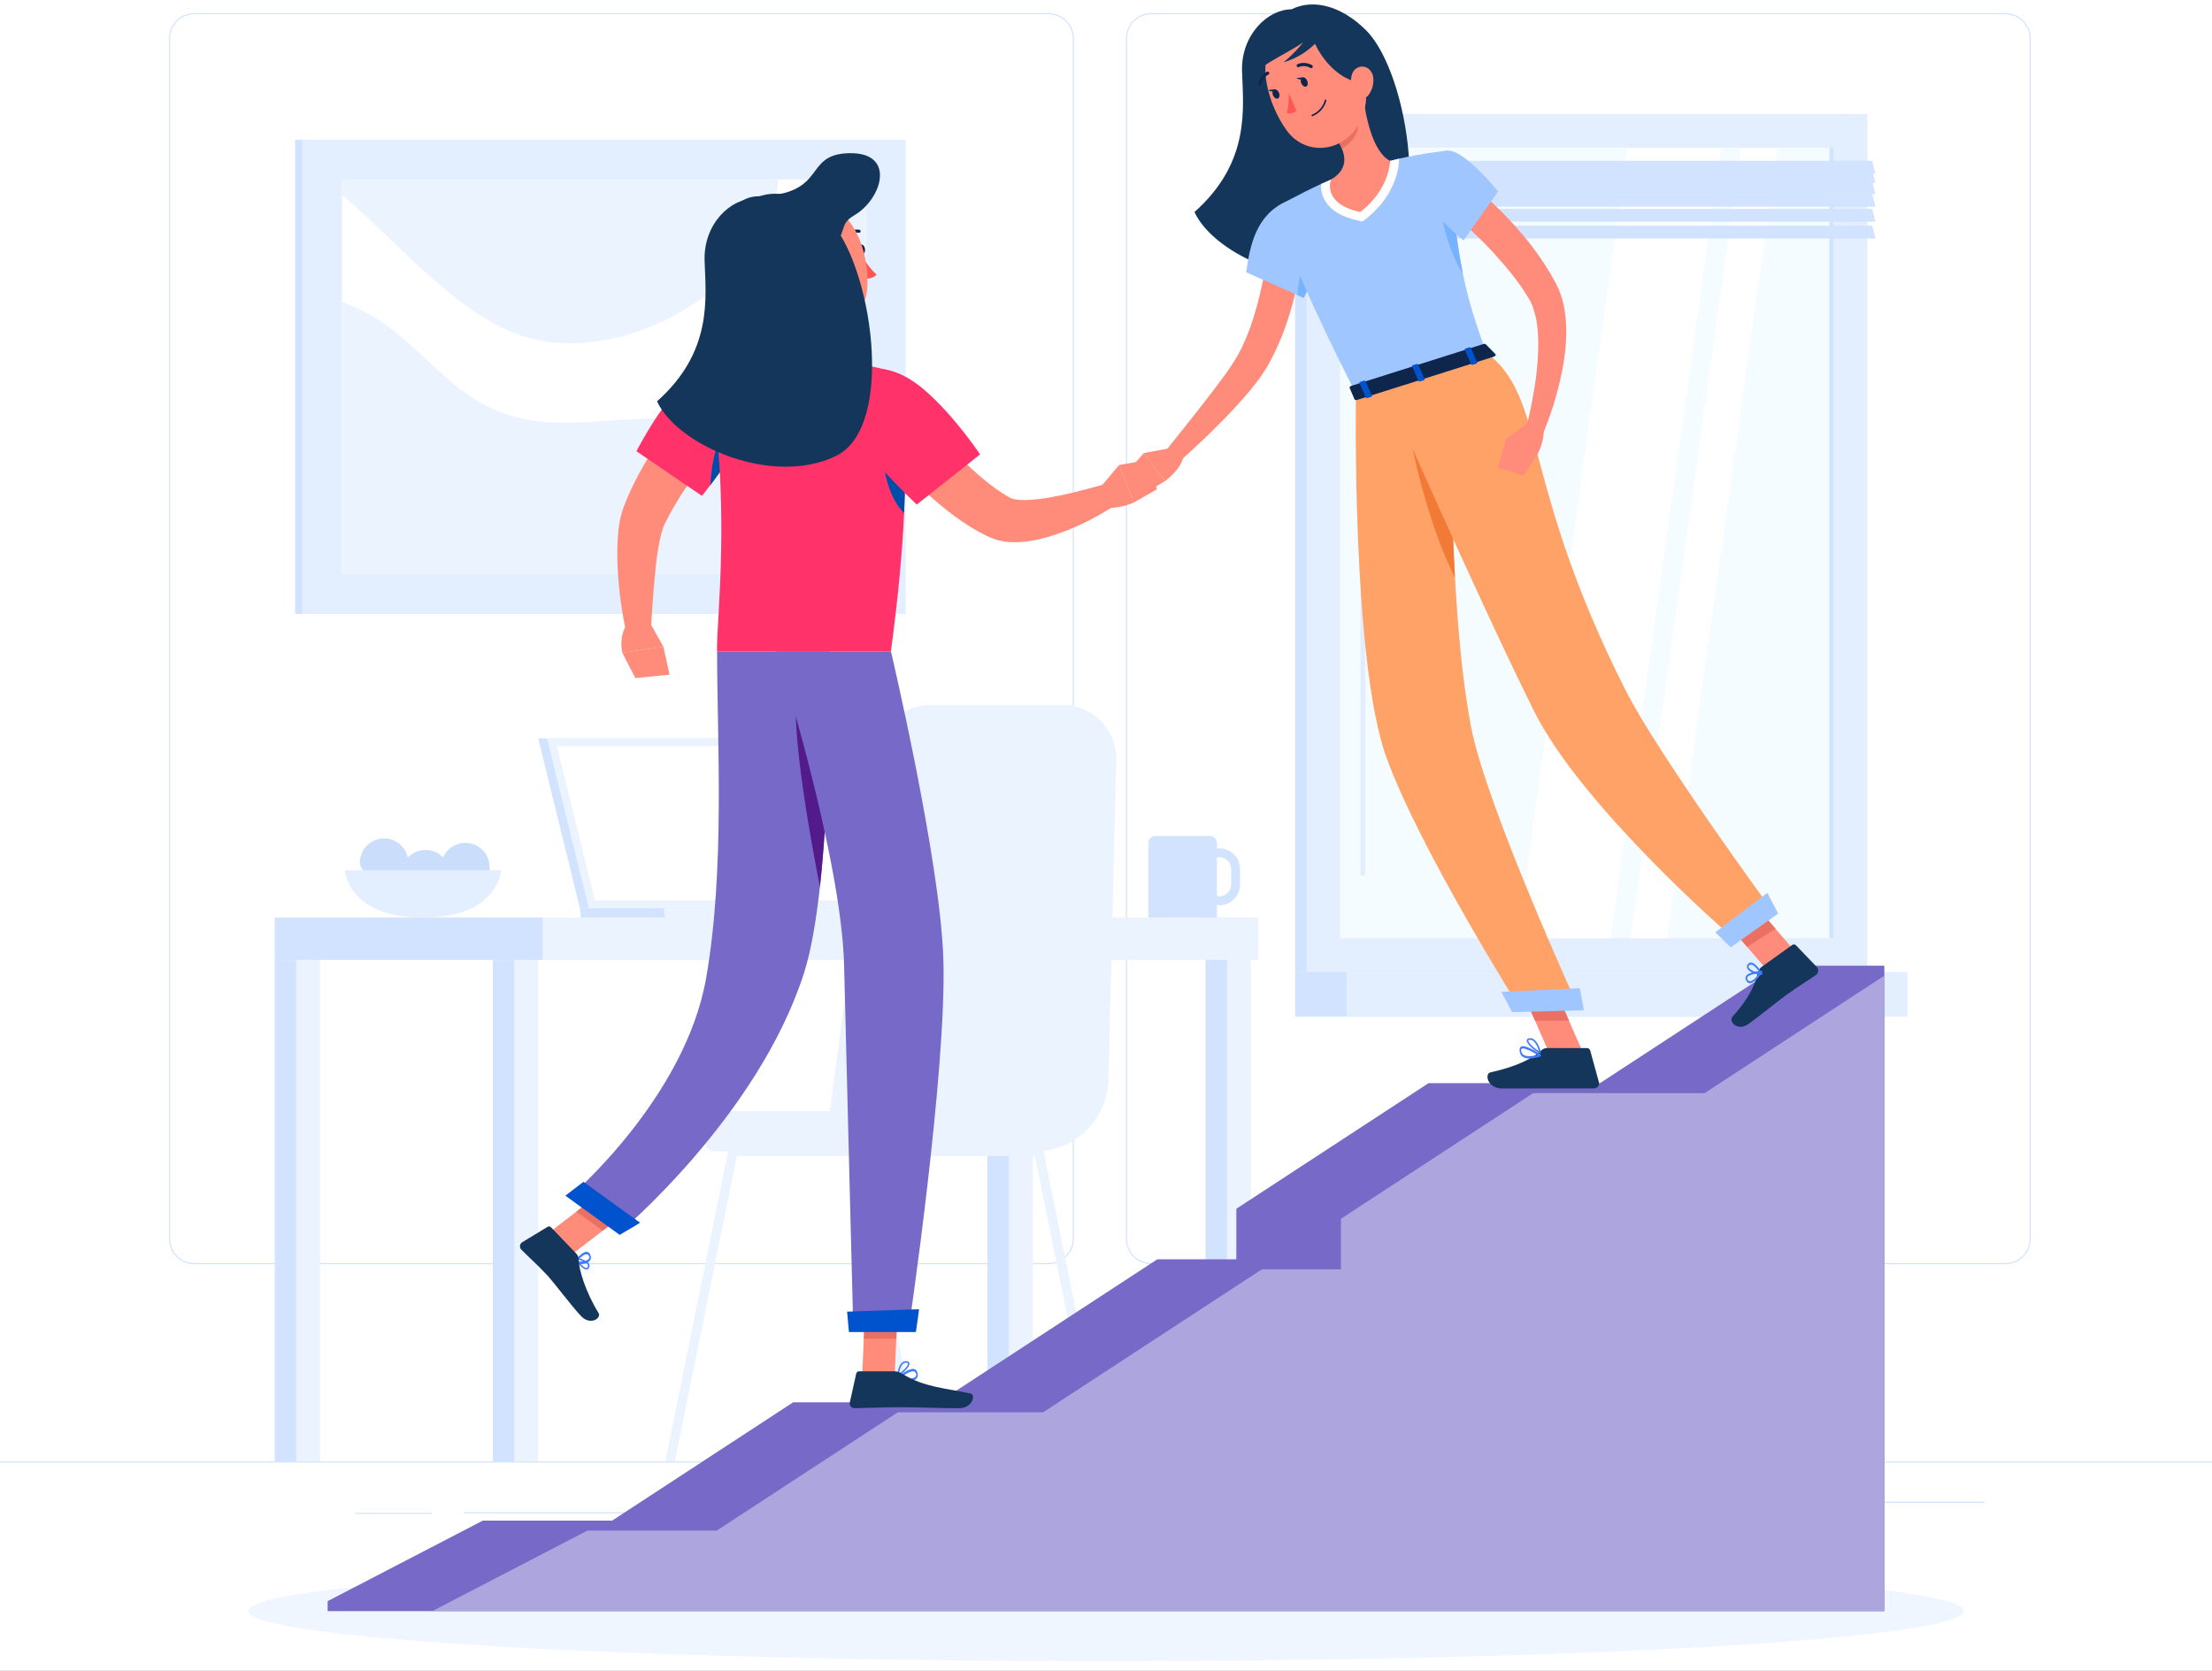<?xml version="1.0" encoding="UTF-8"?>
<svg width="180px" height="136px" viewBox="0 0 180 136" version="1.1" xmlns="http://www.w3.org/2000/svg" xmlns:xlink="http://www.w3.org/1999/xlink">
    <!-- Generator: Sketch 61 (89581) - https://sketch.com -->
    <title>Group 233</title>
    <desc>Created with Sketch.</desc>
    <defs>
        <rect id="path-1" x="893" y="195" width="380" height="180" rx="4"></rect>
        <filter x="-2.0%" y="-4.2%" width="103.9%" height="108.3%" filterUnits="objectBoundingBox" id="filter-2">
            <feOffset dx="0" dy="0" in="SourceAlpha" result="shadowOffsetOuter1"></feOffset>
            <feGaussianBlur stdDeviation="2.5" in="shadowOffsetOuter1" result="shadowBlurOuter1"></feGaussianBlur>
            <feColorMatrix values="0 0 0 0 0.784   0 0 0 0 0.78   0 0 0 0 0.8  0 0 0 1 0" type="matrix" in="shadowBlurOuter1"></feColorMatrix>
        </filter>
        <polygon id="path-3" points="0 135 180 135 180 0.15 0 0.15"></polygon>
    </defs>
    <g id="Desktop" stroke="none" stroke-width="1" fill="none" fill-rule="evenodd">
        <g id="Desktop/-Landing-Page/-Home/" transform="translate(-893, -902)">
            <g id="BG" transform="translate(-85, 1024)"></g>
            <g id="Database" transform="translate(0, 685)">
                <rect id="Rectangle" x="0" y="0" width="1366" height="655"></rect>
                <g id="Rectangle-Copy-3">
                    <use fill="black" fill-opacity="1" filter="url(#filter-2)" xlink:href="#path-1"></use>
                    <use fill="#FFFFFF" fill-rule="evenodd" xlink:href="#path-1"></use>
                </g>
                <g id="Group-19" transform="translate(893, 195)">
                    <rect id="Rectangle" x="0" y="0" width="180" height="180"></rect>
                    <g id="Group-233" transform="translate(0, 22)">
                        <polygon id="Fill-1" fill="#D1E3FF" points="0 119.041 180 119.041 180 118.951 0 118.951"></polygon>
                        <polygon id="Fill-2" fill="#D1E3FF" points="37.76 123.178 53.68 123.178 53.68 123.088 37.76 123.088"></polygon>
                        <polygon id="Fill-3" fill="#D1E3FF" points="28.929 123.223 35.12 123.223 35.12 123.133 28.929 123.133"></polygon>
                        <polygon id="Fill-4" fill="#D1E3FF" points="74.947 122.617 82.474 122.617 82.474 122.527 74.947 122.527"></polygon>
                        <polygon id="Fill-5" fill="#D1E3FF" points="80.967 121.642 100.867 121.642 100.867 121.552 80.967 121.552"></polygon>
                        <polygon id="Fill-6" fill="#D1E3FF" points="132.003 123.312 136.811 123.312 136.811 123.223 132.003 123.223"></polygon>
                        <polygon id="Fill-7" fill="#D1E3FF" points="128.434 123.312 130.004 123.312 130.004 123.223 128.434 123.223"></polygon>
                        <polygon id="Fill-8" fill="#D1E3FF" points="141.05 122.318 161.48 122.318 161.48 122.228 141.05 122.228"></polygon>
                        <g id="Group-59" transform="translate(0, 0.21)">
                            <path d="M15.809,0.951 C14.726,0.951 13.845,1.832 13.845,2.916 L13.845,100.631 C13.845,101.714 14.726,102.596 15.809,102.596 L85.325,102.596 C86.408,102.596 87.29,101.714 87.29,100.631 L87.29,2.916 C87.29,1.832 86.408,0.951 85.325,0.951 L15.809,0.951 Z M85.325,102.686 L15.809,102.686 C14.676,102.686 13.755,101.764 13.755,100.631 L13.755,2.916 C13.755,1.783 14.676,0.861 15.809,0.861 L85.325,0.861 C86.458,0.861 87.38,1.783 87.38,2.916 L87.38,100.631 C87.38,101.764 86.458,102.686 85.325,102.686 L85.325,102.686 Z" id="Fill-9" fill="#D1E3FF"></path>
                            <path d="M93.676,0.951 C92.593,0.951 91.712,1.832 91.712,2.916 L91.712,100.631 C91.712,101.714 92.593,102.596 93.676,102.596 L163.192,102.596 C164.275,102.596 165.157,101.714 165.157,100.631 L165.157,2.916 C165.157,1.832 164.275,0.951 163.192,0.951 L93.676,0.951 Z M163.192,102.686 L93.676,102.686 C92.544,102.686 91.622,101.764 91.622,100.631 L91.622,2.916 C91.622,1.783 92.544,0.861 93.676,0.861 L163.192,0.861 C164.325,0.861 165.247,1.783 165.247,2.916 L165.247,100.631 C165.247,101.764 164.325,102.686 163.192,102.686 L163.192,102.686 Z" id="Fill-11" fill="#D1E3FF"></path>
                            <mask id="mask-4" fill="white">
                                <use xlink:href="#path-3"></use>
                            </mask>
                            <g id="Clip-14"></g>
                            <polygon id="Fill-13" fill="#D1E3FF" mask="url(#mask-4)" points="105.388 78.9 149.999 78.9 149.999 9.072 105.388 9.072"></polygon>
                            <polygon id="Fill-15" fill="#E3EEFF" mask="url(#mask-4)" points="106.303 78.9 151.957 78.9 151.957 9.072 106.303 9.072"></polygon>
                            <polygon id="Fill-16" fill="#D1E3FF" mask="url(#mask-4)" points="105.388 82.539 149.999 82.539 149.999 78.9 105.388 78.9"></polygon>
                            <polygon id="Fill-17" fill="#E3EEFF" mask="url(#mask-4)" points="109.566 82.539 155.22 82.539 155.22 78.9 109.566 78.9"></polygon>
                            <polygon id="Fill-18" fill="#F5FCFF" mask="url(#mask-4)" points="109.045 76.157 149.215 76.157 149.215 11.814 109.045 11.814"></polygon>
                            <polygon id="Fill-19" fill="#FFFFFF" mask="url(#mask-4)" points="123.466 76.158 132.445 11.815 140.043 11.815 131.063 76.158"></polygon>
                            <path d="M110.896,71.077 C110.788,71.077 110.7,70.989 110.7,70.881 L110.7,13.599 C110.7,13.491 110.788,13.403 110.896,13.403 C111.005,13.403 111.092,13.491 111.092,13.599 L111.092,70.881 C111.092,70.989 111.005,71.077 110.896,71.077" id="Fill-20" fill="#E2EEFF" mask="url(#mask-4)"></path>
                            <polygon id="Fill-21" fill="#FFFFFF" mask="url(#mask-4)" points="132.696 76.158 141.675 11.815 144.637 11.815 135.658 76.158"></polygon>
                            <polygon id="Fill-22" fill="#D1E3FF" mask="url(#mask-4)" points="148.867 76.157 149.215 76.157 149.215 11.814 148.867 11.814"></polygon>
                            <polygon id="Fill-23" fill="#D1E3FF" mask="url(#mask-4)" points="152.606 13.921 107.995 13.921 107.743 12.881 152.354 12.881"></polygon>
                            <polygon id="Fill-24" fill="#D1E3FF" mask="url(#mask-4)" points="152.606 14.682 107.995 14.682 107.743 13.642 152.354 13.642"></polygon>
                            <polygon id="Fill-25" fill="#D1E3FF" mask="url(#mask-4)" points="152.606 15.596 107.995 15.596 107.743 14.555 152.354 14.555"></polygon>
                            <polygon id="Fill-26" fill="#D1E3FF" mask="url(#mask-4)" points="152.606 16.612 107.995 16.612 107.743 15.572 152.354 15.572"></polygon>
                            <polygon id="Fill-27" fill="#D1E3FF" mask="url(#mask-4)" points="152.606 17.831 107.995 17.831 107.743 16.791 152.354 16.791"></polygon>
                            <polygon id="Fill-28" fill="#D1E3FF" mask="url(#mask-4)" points="152.606 19.201 107.995 19.201 107.743 18.161 152.354 18.161"></polygon>
                            <path d="M33.228,70.003 C33.228,71.093 33.987,71.852 32.897,71.852 C31.808,71.852 29.283,71.093 29.283,70.003 C29.283,68.913 30.166,68.03 31.256,68.03 C32.345,68.03 33.228,68.913 33.228,70.003" id="Fill-29" fill="#CADEFC" mask="url(#mask-4)"></path>
                            <path d="M36.606,70.943 C36.606,72.033 37.364,72.793 36.275,72.793 C35.185,72.793 32.66,72.033 32.66,70.943 C32.66,69.854 33.543,68.97 34.633,68.97 C35.722,68.97 36.606,69.854 36.606,70.943" id="Fill-30" fill="#CADEFC" mask="url(#mask-4)"></path>
                            <path d="M39.841,70.364 C39.841,71.453 40.6,72.213 39.51,72.213 C38.42,72.213 35.895,71.453 35.895,70.364 C35.895,69.274 36.779,68.391 37.869,68.391 C38.958,68.391 39.841,69.274 39.841,70.364" id="Fill-31" fill="#CADEFC" mask="url(#mask-4)"></path>
                            <path d="M28.073,70.621 C28.073,70.621 28.234,74.471 34.419,74.471 C40.604,74.471 40.765,70.621 40.765,70.621 L28.073,70.621 Z" id="Fill-32" fill="#E3EEFF" mask="url(#mask-4)"></path>
                            <polygon id="Fill-33" fill="#D1E3FF" mask="url(#mask-4)" points="98.1 118.741 100.905 118.741 100.905 74.472 98.1 74.472"></polygon>
                            <polygon id="Fill-34" fill="#EBF3FF" mask="url(#mask-4)" points="99.842 118.741 101.79 118.741 101.79 74.472 99.842 74.472"></polygon>
                            <polygon id="Fill-35" fill="#EBF3FF" mask="url(#mask-4)" points="44.165 77.918 102.394 77.918 102.394 74.472 44.165 74.472"></polygon>
                            <polygon id="Fill-36" fill="#D1E3FF" mask="url(#mask-4)" points="40.105 118.741 42.909 118.741 42.909 77.918 40.105 77.918"></polygon>
                            <polygon id="Fill-37" fill="#EBF3FF" mask="url(#mask-4)" points="41.847 118.741 43.795 118.741 43.795 77.918 41.847 77.918"></polygon>
                            <polygon id="Fill-38" fill="#D1E3FF" mask="url(#mask-4)" points="22.356 118.741 25.16 118.741 25.16 77.918 22.356 77.918"></polygon>
                            <polygon id="Fill-39" fill="#EBF3FF" mask="url(#mask-4)" points="24.098 118.741 26.046 118.741 26.046 77.918 24.098 77.918"></polygon>
                            <polygon id="Fill-40" fill="#D1E3FF" mask="url(#mask-4)" points="80.351 118.741 83.156 118.741 83.156 77.918 80.351 77.918"></polygon>
                            <polygon id="Fill-41" fill="#EBF3FF" mask="url(#mask-4)" points="82.093 118.741 84.041 118.741 84.041 77.918 82.093 77.918"></polygon>
                            <polygon id="Fill-42" fill="#D1E3FF" mask="url(#mask-4)" points="22.356 77.918 44.165 77.918 44.165 74.472 22.356 74.472"></polygon>
                            <polygon id="Fill-43" fill="#D1E3FF" mask="url(#mask-4)" points="43.795 59.885 67.202 59.885 70.594 73.707 47.187 73.707"></polygon>
                            <polygon id="Fill-44" fill="#D1E3FF" mask="url(#mask-4)" points="47.187 73.707 47.282 74.471 70.689 74.471 70.595 73.707"></polygon>
                            <polygon id="Fill-45" fill="#EBF3FF" mask="url(#mask-4)" points="44.515 59.885 67.922 59.885 71.314 73.707 47.907 73.707"></polygon>
                            <polygon id="Fill-46" fill="#FFFFFF" mask="url(#mask-4)" points="48.402 73.075 45.32 60.517 67.427 60.517 70.509 73.075"></polygon>
                            <polygon id="Fill-47" fill="#EBF3FF" mask="url(#mask-4)" points="54.006 73.707 54.101 74.471 79.877 74.471 79.782 73.707"></polygon>
                            <path d="M100.185,71.789 C100.185,72.319 99.755,72.75 99.225,72.75 C99.157,72.75 99.09,72.742 99.025,72.728 L99.025,69.582 C99.09,69.568 99.157,69.56 99.225,69.56 C99.755,69.56 100.185,69.991 100.185,70.52 L100.185,71.789 Z M99.225,68.84 C99.157,68.84 99.091,68.852 99.025,68.861 L99.025,68.408 C99.025,68.093 98.77,67.838 98.455,67.838 L94.015,67.838 C93.7,67.838 93.445,68.093 93.445,68.408 L93.445,74.471 L99.025,74.471 L99.025,73.449 C99.091,73.457 99.157,73.47 99.225,73.47 C100.151,73.47 100.905,72.716 100.905,71.789 L100.905,70.52 C100.905,69.594 100.151,68.84 99.225,68.84 L99.225,68.84 Z" id="Fill-48" fill="#D1E3FF" mask="url(#mask-4)"></path>
                            <path d="M75.094,118.741 L74.314,118.741 L72.088,107.769 L71.697,105.848 L69.268,93.891 L59.957,93.891 L54.911,118.741 L54.132,118.741 L59.273,93.432 C59.31,93.255 59.465,93.128 59.647,93.128 L69.581,93.128 C69.761,93.128 69.919,93.255 69.952,93.432 L72.085,103.934 L72.476,105.853 L75.094,118.741 Z" id="Fill-49" fill="#EBF3FF" mask="url(#mask-4)"></path>
                            <path d="M90.042,118.741 L89.262,118.741 L84.214,93.891 L74.905,93.891 L72.477,105.853 L72.088,107.769 L69.859,118.741 L69.08,118.741 L71.697,105.848 L72.086,103.934 L74.218,93.432 C74.255,93.255 74.413,93.128 74.593,93.128 L84.526,93.128 C84.709,93.128 84.864,93.255 84.9,93.432 L90.042,118.741 Z" id="Fill-50" fill="#EBF3FF" mask="url(#mask-4)"></path>
                            <path d="M67.091,93.509 L84.199,93.509 C87.465,93.509 90.131,90.896 90.198,87.631 L90.835,61.63 C90.886,59.182 88.915,57.17 86.466,57.17 L75.741,57.17 C73.519,57.17 71.651,58.837 71.399,61.046 L67.091,93.509 Z" id="Fill-51" fill="#EBF3FF" mask="url(#mask-4)"></path>
                            <path d="M59.679,90.231 L76.421,90.231 L76.421,93.508 L58.19,93.508 C57.718,93.508 57.336,93.126 57.336,92.654 L57.336,92.574 C57.336,91.28 58.385,90.231 59.679,90.231" id="Fill-52" fill="#EBF3FF" mask="url(#mask-4)"></path>
                            <polygon id="Fill-53" fill="#D1E3FF" mask="url(#mask-4)" points="24.013 49.757 73.124 49.757 73.124 11.166 24.013 11.166"></polygon>
                            <polygon id="Fill-54" fill="#E3EEFF" mask="url(#mask-4)" points="24.586 49.757 73.697 49.757 73.697 11.166 24.586 11.166"></polygon>
                            <polygon id="Fill-55" fill="#FFFFFF" mask="url(#mask-4)" points="27.82 46.526 70.465 46.526 70.465 14.399 27.82 14.399"></polygon>
                            <path d="M27.82,24.371 L27.82,46.526 L64.842,46.526 C65.972,41.943 64.514,37.331 58.711,34.819 C53.711,32.651 47.753,34.988 42.554,33.879 C36.553,32.597 34.566,27.68 29.634,25.149 C29.022,24.836 28.417,24.577 27.82,24.371" id="Fill-56" fill="#EBF3FF" mask="url(#mask-4)"></path>
                            <path d="M27.82,14.4 L27.82,15.66 C31.974,19.036 37.082,25.419 42.544,27.144 C51.191,29.876 62.797,22.492 63.323,14.4 L27.82,14.4 Z" id="Fill-57" fill="#EBF3FF" mask="url(#mask-4)"></path>
                            <path d="M63.1,32.237 C64.763,36.514 67.387,39.761 70.465,42.659 L70.465,16.084 C64.547,17.859 60.292,25.019 63.1,32.237" id="Fill-58" fill="#EBF3FF" mask="url(#mask-4)"></path>
                        </g>
                        <g id="Group-232" transform="translate(20.16, 0.21)">
                            <path d="M139.64,130.924 C139.64,133.175 108.389,135 69.84,135 C31.29,135 0.04,133.175 0.04,130.924 C0.04,128.672 31.29,126.847 69.84,126.847 C108.389,126.847 139.64,128.672 139.64,130.924" id="Fill-60" fill="#F0F6FF"></path>
                            <polygon id="Fill-62" fill="#7769C8" points="6.502 130.112 6.502 130.924 133.178 130.924 133.178 78.39 124.663 78.39 110.037 87.951 96.088 87.951 80.446 98.175 80.446 102.291 74.013 102.291 56.211 113.927 44.385 113.927 29.655 123.556 19.131 123.556"></polygon>
                            <polygon id="Fill-64" fill="#ADA5DE" points="15.017 130.924 133.178 130.924 133.178 79.202 118.552 88.763 104.603 88.763 88.96 98.987 88.96 103.103 82.527 103.103 64.726 114.739 52.9 114.739 38.169 124.368 27.645 124.368"></polygon>
                            <path d="M86.05,18.394 C85.992,19.375 85.871,20.268 85.729,21.196 C85.588,22.115 85.391,23.026 85.169,23.935 C84.724,25.751 84.097,27.549 83.163,29.265 C82.933,29.695 82.665,30.113 82.377,30.525 C82.093,30.923 81.796,31.29 81.497,31.648 C80.9,32.362 80.28,33.033 79.651,33.692 C78.379,34.997 77.083,36.249 75.706,37.439 L74.709,36.474 C75.813,35.074 76.945,33.687 78.024,32.284 C79.089,30.881 80.215,29.484 80.892,28.079 C81.608,26.607 82.083,24.962 82.468,23.295 C82.658,22.459 82.802,21.608 82.94,20.756 C83.075,19.913 83.18,19.025 83.254,18.218 L86.05,18.394 Z" id="Fill-66" fill="#FF8B7B"></path>
                            <path d="M84.939,0.548 C83.01,0.548 80.82,2.618 80.91,5.588 C81,8.558 81.63,12.968 77.04,17.048 C78.69,20.648 86.445,24.022 91.62,21.486 C96.528,19.08 94.5,5.747 91.006,2.258 C89.047,0.301 86.747,-0.352 84.939,0.548" id="Fill-68" fill="#14365B"></path>
                            <path d="M88.142,18.734 C87.999,19.605 87.275,21.25 86.692,22.478 C86.267,23.364 85.921,24.03 85.921,24.03 L85.417,23.806 L81.245,21.949 C81.562,19.699 82.076,17.251 84.557,16.164 C86.116,15.48 88.398,17.179 88.142,18.734" id="Fill-70" fill="#9FC6FF"></path>
                            <path d="M86.691,22.478 C86.267,23.363 85.921,24.029 85.921,24.029 L85.417,23.806 C85.485,22.917 85.662,21.517 86.144,20.887 C86.443,21.344 86.609,21.905 86.691,22.478" id="Fill-72" fill="#77B3FC"></path>
                            <path d="M75.319,36.22 L72.913,36.666 L74.616,38.968 C74.616,38.968 75.872,38.095 76.138,36.987 L75.319,36.22 Z" id="Fill-74" fill="#FF8B7B"></path>
                            <polygon id="Fill-76" fill="#FF8B7B" points="71.337 38.488 72.92 39.962 74.615 38.968 72.913 36.666"></polygon>
                            <polygon id="Fill-78" fill="#FF8B7B" points="108.732 85.655 106.086 85.914 103.332 79.614 105.979 79.355"></polygon>
                            <polygon id="Fill-80" fill="#FF8B7B" points="126.342 77.734 124.039 79.218 119.862 74.36 122.166 72.877"></polygon>
                            <path d="M123.188,78.491 L125.689,76.697 C125.781,76.632 125.9,76.642 125.976,76.722 L127.681,78.497 C127.858,78.681 127.82,79.001 127.608,79.149 C126.725,79.759 126.268,80.009 125.168,80.798 C124.491,81.283 123.065,82.457 122.131,83.127 C121.217,83.782 120.484,82.909 120.813,82.546 C122.289,80.919 122.681,79.81 122.914,78.895 C122.956,78.73 123.055,78.587 123.188,78.491" id="Fill-82" fill="#14365B"></path>
                            <path d="M105.734,85.096 L108.985,85.096 C109.103,85.096 109.21,85.178 109.241,85.294 L109.948,87.865 C110.021,88.132 109.825,88.377 109.552,88.38 C108.406,88.39 107.863,88.385 106.434,88.385 L102.065,88.385 C100.877,88.385 100.629,87.184 101.12,87.075 C103.324,86.588 104.594,85.915 105.274,85.274 C105.397,85.158 105.561,85.096 105.734,85.096" id="Fill-84" fill="#14365B"></path>
                            <polygon id="Fill-86" fill="#EA7063" points="103.333 79.616 104.752 82.863 107.513 82.863 105.98 79.357"></polygon>
                            <polygon id="Fill-88" fill="#EA7063" points="122.168 72.878 119.863 74.362 122.017 76.865 124.322 75.381"></polygon>
                            <path d="M100.789,28.49 C98.741,29.138 94.389,30.513 90.18,31.845 C82.836,17.308 83.883,16.538 83.883,16.538 C83.883,16.538 85.579,15.57 87.343,14.763 C87.61,14.641 87.88,14.522 88.146,14.41 C89.672,13.77 91.152,13.362 92.963,12.884 C93.204,12.819 93.445,12.762 93.687,12.704 C95.749,12.229 97.657,12.052 97.657,12.052 C97.815,14.065 97.974,15.768 98.147,17.247 C98.37,19.177 98.611,20.721 98.881,22.057 C99.389,24.541 99.997,26.305 100.789,28.49" id="Fill-90" fill="#9FC6FF"></path>
                            <path d="M98.881,22.057 C97.862,20.61 96.887,17.265 97.139,16.009 L98.147,17.247 C98.37,19.177 98.611,20.721 98.881,22.057" id="Fill-92" fill="#77B3FC"></path>
                            <path d="M93.686,12.704 L93.683,12.895 C93.683,13.006 93.607,15.584 90.972,17.618 L90.706,17.823 L90.381,17.751 C88.985,17.449 88.056,16.869 87.613,16.03 C87.365,15.562 87.321,15.109 87.343,14.763 C87.61,14.641 87.88,14.522 88.146,14.41 C89.672,13.77 91.152,13.363 92.963,12.884 C93.204,12.819 93.445,12.762 93.686,12.704" id="Fill-94" fill="#FFFFFF"></path>
                            <path d="M90.771,7.611 C90.957,9.257 91.553,12.193 92.964,12.884 C92.964,12.884 92.925,15.203 90.533,17.048 C87.36,16.358 88.147,14.409 88.147,14.409 C89.745,13.449 89.294,12.181 88.612,11.072 L90.771,7.611 Z" id="Fill-96" fill="#FF8B7B"></path>
                            <path d="M89.891,9.022 L88.613,11.07 C88.775,11.332 88.923,11.603 89.032,11.878 C89.662,11.573 90.47,10.667 90.322,9.953 C90.247,9.598 89.998,9.165 89.891,9.022" id="Fill-98" fill="#EA7063"></path>
                            <path d="M90.021,3.943 C90.928,6.507 91.366,7.573 90.647,9.39 C89.567,12.125 86.219,12.677 84.566,10.435 C83.077,8.417 81.845,4.563 83.87,2.531 C85.865,0.53 89.116,1.379 90.021,3.943" id="Fill-100" fill="#FF8B7B"></path>
                            <path d="M86.622,0.951 C85.752,1.896 87.54,5.857 90.27,6.465 C93,7.073 90.795,2.768 90.795,2.768 L86.622,0.951 Z" id="Fill-102" fill="#14365B"></path>
                            <path d="M86.907,2.058 C87.01,3.138 82.67,4.768 82.3,5.568 C82.48,4.268 82.54,2.748 84.18,1.668 C85.82,0.588 87.165,1.008 87.165,1.008 L86.907,2.058 Z" id="Fill-104" fill="#14365B"></path>
                            <path d="M86.587,2.1 C86.587,2.1 86.108,3.345 84.283,4.863 C86.715,4.155 87.739,2.24 87.739,2.24 L86.587,2.1 Z" id="Fill-106" fill="#14365B"></path>
                            <path d="M91.574,6.027 C91.667,6.583 91.495,7.13 91.221,7.503 C90.808,8.064 90.174,7.798 89.931,7.184 C89.711,6.632 89.662,5.674 90.249,5.331 C90.828,4.993 91.466,5.391 91.574,6.027" id="Fill-108" fill="#FF8B7B"></path>
                            <path d="M90.179,31.847 C90.179,31.847 89.805,53.59 92.66,61.445 C95.397,68.976 103.557,81.922 103.557,81.922 L108.286,81.8 C108.286,81.8 100.774,65.409 99.541,58.925 C97.498,48.171 97.949,29.389 97.949,29.389 L90.179,31.847 Z" id="Fill-110" fill="#FFA267"></path>
                            <polygon id="Fill-112" fill="#9FC6FF" points="102.891 82.167 108.732 82.018 108.394 80.223 102.016 80.525"></polygon>
                            <path d="M94.428,33.706 L95.698,30.102 L97.948,29.39 C97.948,29.39 97.743,37.932 98.236,46.792 C96.196,42.875 94.427,35.675 94.428,33.706" id="Fill-114" fill="#F27A36"></path>
                            <path d="M92.506,31.145 C92.506,31.145 99.884,48.028 104.654,57.635 C108.507,65.395 120.495,75.808 120.495,75.808 L123.78,73.528 C123.78,73.528 114.761,61.196 112.101,55.934 C103.586,39.09 105.686,32.15 100.789,28.49 L92.506,31.145 Z" id="Fill-116" fill="#FFA267"></path>
                            <polygon id="Fill-118" fill="#9FC6FF" points="120.675 76.896 124.535 74.149 123.658 72.463 119.418 75.672"></polygon>
                            <path d="M100.751,27.817 L101.53,28.615 C101.59,28.678 101.527,28.78 101.404,28.819 L90.277,32.339 C90.182,32.37 90.088,32.348 90.063,32.29 L89.667,31.37 C89.639,31.306 89.704,31.225 89.809,31.192 L100.553,27.792 C100.632,27.767 100.712,27.777 100.751,27.817" id="Fill-120" fill="#0F264C"></path>
                            <path d="M99.688,29.475 L99.976,29.384 C100.033,29.366 100.068,29.323 100.052,29.287 L99.527,28.097 C99.512,28.062 99.452,28.048 99.395,28.066 L99.107,28.157 C99.05,28.175 99.016,28.219 99.031,28.254 L99.556,29.445 C99.571,29.48 99.631,29.493 99.688,29.475" id="Fill-122" fill="#0053CC"></path>
                            <path d="M91.119,32.186 L91.407,32.095 C91.464,32.077 91.498,32.034 91.483,31.999 L90.957,30.808 C90.942,30.773 90.883,30.759 90.825,30.777 L90.538,30.868 C90.48,30.887 90.446,30.93 90.461,30.965 L90.987,32.156 C91.002,32.191 91.061,32.204 91.119,32.186" id="Fill-124" fill="#0053CC"></path>
                            <path d="M95.404,30.831 L95.691,30.74 C95.748,30.722 95.783,30.678 95.767,30.643 L95.242,29.452 C95.227,29.417 95.167,29.404 95.11,29.422 L94.822,29.513 C94.765,29.531 94.731,29.574 94.746,29.609 L95.271,30.8 C95.287,30.835 95.346,30.849 95.404,30.831" id="Fill-126" fill="#0053CC"></path>
                            <path d="M86.212,6.363 C86.298,6.566 86.26,6.777 86.128,6.833 C85.994,6.89 85.817,6.77 85.73,6.567 C85.644,6.364 85.682,6.153 85.815,6.097 C85.948,6.04 86.126,6.16 86.212,6.363" id="Fill-128" fill="#0F264C"></path>
                            <path d="M83.912,7.338 C83.998,7.541 83.961,7.752 83.827,7.808 C83.695,7.865 83.517,7.745 83.43,7.542 C83.344,7.339 83.382,7.128 83.515,7.071 C83.648,7.015 83.826,7.134 83.912,7.338" id="Fill-130" fill="#0F264C"></path>
                            <path d="M83.579,7.058 L83.03,7.124 C83.03,7.124 83.443,7.4 83.579,7.058" id="Fill-132" fill="#0F264C"></path>
                            <path d="M84.722,7.381 C84.722,7.381 84.748,8.404 84.547,8.987 C84.922,9.124 85.33,8.816 85.33,8.816 L84.722,7.381 Z" id="Fill-134" fill="#FF5652"></path>
                            <path d="M86.622,9.253 C86.597,9.253 86.573,9.238 86.562,9.213 C86.548,9.18 86.564,9.142 86.597,9.128 C87.49,8.749 87.642,7.949 87.644,7.941 C87.65,7.905 87.685,7.881 87.719,7.888 C87.755,7.895 87.778,7.928 87.772,7.963 C87.766,7.999 87.605,8.842 86.647,9.248 C86.639,9.251 86.63,9.253 86.622,9.253" id="Fill-136" fill="#0F264C"></path>
                            <path d="M86.54,5.338 C86.518,5.338 86.496,5.332 86.475,5.32 C85.974,5.032 85.545,5.244 85.541,5.246 C85.478,5.278 85.399,5.253 85.366,5.189 C85.333,5.125 85.359,5.047 85.422,5.015 C85.446,5.003 85.984,4.738 86.605,5.095 C86.667,5.131 86.688,5.211 86.652,5.272 C86.628,5.315 86.585,5.338 86.54,5.338" id="Fill-138" fill="#0F264C"></path>
                            <path d="M82.368,6.731 C82.36,6.731 82.352,6.73 82.344,6.729 C82.273,6.716 82.227,6.648 82.24,6.577 C82.374,5.872 82.925,5.637 82.948,5.627 C83.014,5.6 83.09,5.632 83.117,5.698 C83.145,5.764 83.113,5.839 83.048,5.867 C83.03,5.875 82.602,6.062 82.495,6.626 C82.483,6.688 82.429,6.731 82.368,6.731" id="Fill-140" fill="#0F264C"></path>
                            <path d="M99.269,14.592 C99.698,14.914 100.058,15.213 100.433,15.538 C100.802,15.859 101.164,16.186 101.519,16.521 C102.222,17.198 102.896,17.905 103.537,18.649 C104.181,19.39 104.781,20.173 105.333,20.999 C105.476,21.2 105.602,21.418 105.737,21.627 C105.871,21.837 106.002,22.049 106.122,22.271 C106.246,22.496 106.365,22.694 106.492,22.941 L106.683,23.34 L106.838,23.743 C107.211,24.825 107.297,25.89 107.297,26.911 C107.276,27.932 107.165,28.922 106.976,29.885 C106.79,30.848 106.546,31.786 106.267,32.71 C105.966,33.631 105.655,34.525 105.251,35.426 L103.949,34.945 C104.172,34.08 104.386,33.173 104.544,32.278 C104.717,31.383 104.852,30.485 104.93,29.593 C105.007,28.701 105.046,27.817 104.989,26.964 C104.961,26.54 104.913,26.124 104.837,25.726 C104.756,25.331 104.644,24.957 104.509,24.616 L104.401,24.368 L104.276,24.139 C104.181,23.973 104.048,23.776 103.936,23.597 C103.824,23.411 103.698,23.232 103.57,23.053 C103.44,22.875 103.323,22.692 103.185,22.519 C102.659,21.812 102.068,21.145 101.476,20.479 C100.877,19.816 100.237,19.185 99.579,18.574 C99.253,18.265 98.92,17.964 98.584,17.669 C98.25,17.382 97.892,17.078 97.58,16.827 L99.269,14.592 Z" id="Fill-142" fill="#FF8B7B"></path>
                            <path d="M104.342,34.083 L102.37,35.532 L104.905,36.864 C104.905,36.864 105.656,35.531 105.413,34.418 L104.342,34.083 Z" id="Fill-144" fill="#FF8B7B"></path>
                            <polygon id="Fill-146" fill="#FF8B7B" points="101.744 37.859 103.811 38.496 104.905 36.864 102.37 35.532"></polygon>
                            <path d="M97.658,12.052 C99.036,11.99 101.746,15.379 101.746,15.379 L98.933,19.358 C98.933,19.358 95.771,16.845 95.526,15.085 C95.318,13.591 95.901,12.132 97.658,12.052" id="Fill-148" fill="#9FC6FF"></path>
                            <path d="M123.032,78.992 C122.638,79.031 122.112,79.145 122.02,79.344 C122.009,79.37 121.999,79.406 122.024,79.467 C122.072,79.581 122.134,79.641 122.213,79.654 C122.398,79.677 122.701,79.436 123.032,78.992 M122.242,79.817 C122.227,79.817 122.212,79.817 122.198,79.814 C122.074,79.796 121.977,79.705 121.909,79.543 C121.858,79.42 121.88,79.323 121.908,79.263 C122.083,78.884 123.072,78.824 123.184,78.818 C123.185,78.817 123.186,78.817 123.187,78.817 C123.212,78.817 123.235,78.835 123.245,78.864 C123.256,78.893 123.253,78.927 123.235,78.952 C123.007,79.281 122.582,79.817 122.242,79.817" id="Fill-150" fill="#407BFF"></path>
                            <path d="M122.321,78.295 C122.265,78.295 122.218,78.318 122.176,78.366 C122.114,78.435 122.121,78.485 122.134,78.52 C122.213,78.734 122.724,78.955 123.057,78.976 C122.892,78.725 122.584,78.326 122.348,78.297 C122.339,78.296 122.33,78.295 122.321,78.295 M123.121,79.136 C122.788,79.136 122.136,78.912 122.016,78.585 C121.991,78.518 121.967,78.384 122.088,78.249 C122.164,78.162 122.258,78.126 122.361,78.139 C122.757,78.188 123.22,78.973 123.24,79.006 C123.253,79.029 123.255,79.059 123.246,79.085 C123.237,79.111 123.217,79.129 123.194,79.132 C123.172,79.134 123.147,79.136 123.121,79.136" id="Fill-152" fill="#407BFF"></path>
                            <path d="M103.775,85.129 C103.719,85.129 103.676,85.141 103.647,85.169 C103.633,85.183 103.62,85.204 103.622,85.259 C103.628,85.392 103.665,85.495 103.736,85.574 C103.926,85.784 104.376,85.811 104.958,85.655 C104.558,85.402 104.036,85.129 103.775,85.129 M104.293,85.946 C104.041,85.946 103.807,85.889 103.658,85.725 C103.556,85.612 103.5,85.459 103.493,85.27 C103.487,85.129 103.534,85.053 103.574,85.012 C103.869,84.724 104.977,85.454 105.195,85.604 C105.221,85.62 105.235,85.66 105.232,85.699 C105.229,85.74 105.209,85.773 105.182,85.781 C104.946,85.858 104.606,85.946 104.293,85.946" id="Fill-154" fill="#407BFF"></path>
                            <path d="M104.359,84.421 C104.345,84.421 104.33,84.422 104.316,84.424 C104.247,84.432 104.211,84.452 104.207,84.484 C104.182,84.662 104.694,85.131 105.068,85.336 C104.982,85.053 104.748,84.421 104.359,84.421 M105.168,85.522 C105.159,85.522 105.151,85.52 105.143,85.517 C104.776,85.366 104.037,84.774 104.078,84.466 C104.087,84.399 104.133,84.315 104.3,84.295 C104.947,84.217 105.22,85.392 105.231,85.442 C105.237,85.465 105.228,85.49 105.21,85.506 C105.198,85.516 105.183,85.522 105.168,85.522" id="Fill-156" fill="#407BFF"></path>
                            <path d="M85.879,6.083 L85.33,6.149 C85.33,6.149 85.743,6.425 85.879,6.083" id="Fill-158" fill="#0F264C"></path>
                            <path d="M39.974,33.885 C39.471,34.472 38.909,35.128 38.4,35.771 C37.884,36.421 37.366,37.072 36.88,37.738 C35.896,39.061 34.986,40.427 34.248,41.813 L33.984,42.334 L33.887,42.533 C33.86,42.586 33.835,42.664 33.807,42.729 C33.705,43.017 33.606,43.373 33.53,43.744 C33.378,44.492 33.263,45.306 33.179,46.131 C33.007,47.78 32.898,49.503 32.794,51.196 L30.816,51.371 C30.439,49.611 30.198,47.867 30.104,46.054 C30.063,45.147 30.052,44.229 30.138,43.262 C30.183,42.776 30.241,42.278 30.38,41.734 C30.42,41.593 30.45,41.46 30.501,41.312 C30.55,41.167 30.606,41.003 30.647,40.909 L30.917,40.246 C31.292,39.376 31.714,38.54 32.174,37.745 C32.625,36.941 33.122,36.177 33.632,35.426 C34.144,34.678 34.68,33.951 35.244,33.248 C35.525,32.895 35.811,32.548 36.104,32.203 C36.398,31.851 36.686,31.53 37.025,31.168 L39.974,33.885 Z" id="Fill-160" fill="#FF8B7B"></path>
                            <path d="M32.863,50.711 L33.82,52.424 L30.478,52.919 C30.478,52.919 30.134,51.464 30.96,50.484 L32.863,50.711 Z" id="Fill-162" fill="#FF8B7B"></path>
                            <polygon id="Fill-164" fill="#FF8B7B" points="34.324 54.703 31.543 54.982 30.478 52.919 33.82 52.424"></polygon>
                            <path d="M49.729,20.118 C49.762,20.329 49.901,20.483 50.038,20.461 C50.176,20.44 50.261,20.251 50.228,20.04 C50.195,19.83 50.057,19.676 49.919,19.698 C49.781,19.72 49.696,19.908 49.729,20.118" id="Fill-166" fill="#0F264C"></path>
                            <path d="M49.881,20.486 C49.881,20.486 50.551,21.626 51.171,22.13 C50.852,22.537 50.193,22.477 50.193,22.477 L49.881,20.486 Z" id="Fill-168" fill="#FF5652"></path>
                            <path d="M48.78,19.069 C48.748,19.069 48.716,19.057 48.691,19.032 C48.642,18.983 48.643,18.904 48.692,18.855 C49.185,18.368 49.752,18.484 49.775,18.489 C49.843,18.504 49.886,18.57 49.871,18.638 C49.857,18.705 49.79,18.748 49.723,18.734 C49.703,18.73 49.26,18.645 48.868,19.033 C48.844,19.057 48.812,19.069 48.78,19.069" id="Fill-170" fill="#0F264C"></path>
                            <path d="M42.697,22.44 C43.076,24.375 43.454,27.92 42.101,29.211 C42.101,29.211 42.63,31.174 46.225,31.174 C50.178,31.174 48.114,29.212 48.114,29.212 C45.957,28.696 46.012,27.095 46.388,25.592 L42.697,22.44 Z" id="Fill-172" fill="#FF8B7B"></path>
                            <path d="M40.635,30.519 C41.062,29.852 40.341,28.239 40.341,28.239 C40.341,28.239 46.709,26.636 49.311,29.094 C49.851,29.604 49.251,30.352 49.251,30.352 L40.635,30.519 Z" id="Fill-174" fill="#0F264C"></path>
                            <path d="M26.789,102.282 C27.014,102.619 27.39,103.017 27.575,102.992 C27.593,102.99 27.647,102.984 27.683,102.87 C27.698,102.821 27.691,102.774 27.664,102.725 C27.544,102.519 27.077,102.358 26.789,102.282 M27.562,103.121 C27.228,103.121 26.736,102.454 26.6,102.216 C26.587,102.195 26.588,102.168 26.602,102.147 C26.617,102.127 26.642,102.117 26.666,102.122 C26.703,102.129 27.57,102.313 27.771,102.66 C27.818,102.741 27.828,102.824 27.802,102.908 C27.753,103.068 27.659,103.111 27.589,103.119 C27.581,103.12 27.571,103.121 27.562,103.121" id="Fill-176" fill="#407BFF"></path>
                            <path d="M26.797,102.444 C27.134,102.531 27.685,102.435 27.787,102.2 C27.797,102.179 27.819,102.129 27.77,102.023 C27.732,101.941 27.68,101.895 27.612,101.881 C27.375,101.833 27.006,102.199 26.797,102.444 M27.084,102.676 C26.905,102.676 26.739,102.646 26.635,102.592 C26.613,102.58 26.596,102.551 26.592,102.514 C26.587,102.478 26.596,102.44 26.614,102.417 C26.639,102.384 27.233,101.613 27.627,101.681 C27.73,101.701 27.811,101.775 27.87,101.901 C27.96,102.097 27.921,102.246 27.89,102.318 C27.777,102.573 27.41,102.676 27.084,102.676" id="Fill-178" fill="#407BFF"></path>
                            <path d="M53.101,111.946 C53.593,112.056 54.262,112.049 54.385,111.782 C54.401,111.747 54.417,111.687 54.373,111.564 C54.348,111.496 54.308,111.451 54.25,111.427 C53.979,111.311 53.424,111.687 53.101,111.946 M53.71,112.209 C53.393,112.209 53.067,112.145 52.898,112.093 C52.873,112.084 52.853,112.052 52.849,112.012 C52.845,111.972 52.857,111.932 52.879,111.911 C52.919,111.875 53.842,111.047 54.283,111.237 C54.373,111.276 54.44,111.353 54.482,111.467 C54.556,111.67 54.526,111.813 54.487,111.896 C54.377,112.136 54.049,112.209 53.71,112.209" id="Fill-180" fill="#407BFF"></path>
                            <path d="M53.56,110.701 C53.48,110.701 53.408,110.728 53.341,110.783 C53.119,110.964 53.024,111.39 52.99,111.598 C53.318,111.403 53.75,110.953 53.721,110.774 C53.718,110.759 53.711,110.715 53.598,110.703 C53.585,110.702 53.572,110.701 53.56,110.701 M52.911,111.774 C52.898,111.774 52.885,111.77 52.874,111.762 C52.856,111.749 52.846,111.727 52.848,111.705 C52.851,111.675 52.923,110.962 53.261,110.686 C53.364,110.602 53.483,110.566 53.611,110.579 C53.784,110.596 53.834,110.683 53.845,110.754 C53.894,111.053 53.258,111.624 52.937,111.768 C52.929,111.772 52.92,111.774 52.911,111.774" id="Fill-182" fill="#407BFF"></path>
                            <polygon id="Fill-184" fill="#FF8B7B" points="50.003 111.711 52.647 111.711 52.911 105.586 50.266 105.586"></polygon>
                            <polygon id="Fill-186" fill="#FF8B7B" points="24.286 100.303 26.431 101.851 31.493 97.951 29.348 96.403"></polygon>
                            <path d="M26.738,101.829 L24.68,99.685 C24.605,99.607 24.486,99.592 24.394,99.648 L22.336,100.899 C22.123,101.028 22.089,101.326 22.265,101.504 C22.996,102.24 23.389,102.561 24.294,103.504 C24.851,104.084 26.366,106.122 27.134,106.922 C27.886,107.706 28.795,107.068 28.552,106.671 C27.463,104.893 26.947,103.128 26.918,102.251 C26.913,102.093 26.847,101.943 26.738,101.829" id="Fill-188" fill="#14365B"></path>
                            <path d="M52.63,111.405 L49.742,111.405 C49.634,111.405 49.54,111.48 49.517,111.585 L48.994,113.936 C48.94,114.18 49.125,114.411 49.375,114.407 C50.417,114.389 51.922,114.328 53.232,114.328 C54.763,114.328 56.085,114.411 57.881,114.411 C58.966,114.411 59.268,113.314 58.813,113.214 C56.744,112.762 55.055,112.713 53.267,111.611 C53.073,111.491 52.858,111.405 52.63,111.405" id="Fill-190" fill="#14365B"></path>
                            <path d="M40.612,34.793 C40.241,35.459 39.845,36.104 39.452,36.705 C38.776,37.745 38.12,38.645 37.649,39.265 C37.228,39.823 36.958,40.15 36.958,40.15 L31.63,36.518 C31.63,36.518 34.855,30.211 37.364,29.807 C39.935,29.401 42.286,31.805 40.612,34.793" id="Fill-192" fill="#FF3369"></path>
                            <path d="M39.452,36.705 C38.776,37.745 38.12,38.645 37.649,39.265 C37.703,38.026 37.958,36.021 38.92,34.498 C39.272,34.844 39.413,35.737 39.452,36.705" id="Fill-194" fill="#004DAA"></path>
                            <path d="M53.482,38.566 C53.482,39.466 53.46,40.456 53.41,41.547 C53.28,44.513 52.956,48.211 52.337,52.804 L38.192,52.804 C38.095,50.633 39.46,40.039 37.364,29.807 C37.364,29.807 39.791,29.321 42.102,29.21 C43.909,29.123 46.526,29.066 48.114,29.21 C50.209,29.404 52.182,29.944 52.182,29.944 C52.182,29.944 53.485,31.417 53.482,38.566" id="Fill-196" fill="#FF3369"></path>
                            <path d="M53.482,38.566 C53.482,39.466 53.46,40.456 53.41,41.547 C51.75,39.927 51.638,36.619 51.638,36.619 L53.482,38.566 Z" id="Fill-198" fill="#004DAA"></path>
                            <path d="M53.984,32.416 C54.13,32.646 54.392,32.992 54.634,33.309 C54.884,33.633 55.151,33.96 55.424,34.282 C55.975,34.925 56.538,35.568 57.126,36.183 C58.291,37.416 59.529,38.592 60.815,39.525 C61.134,39.756 61.456,39.97 61.775,40.156 L61.995,40.279 C62.021,40.29 62.032,40.312 62.078,40.326 L62.136,40.354 L62.215,40.376 C62.263,40.395 62.332,40.406 62.396,40.422 C62.944,40.539 63.75,40.492 64.543,40.391 C66.149,40.17 67.879,39.722 69.534,39.254 L70.387,41.047 C68.773,42.062 67.121,42.886 65.222,43.463 C64.265,43.739 63.27,43.972 62.025,43.913 C61.866,43.902 61.711,43.892 61.54,43.86 L61.289,43.817 L61.024,43.749 C60.852,43.709 60.66,43.632 60.477,43.561 C60.426,43.541 60.391,43.525 60.365,43.512 L60.274,43.47 L60.093,43.385 C59.617,43.154 59.17,42.901 58.741,42.636 C57.044,41.561 55.609,40.307 54.261,38.977 C53.596,38.304 52.948,37.62 52.339,36.891 C52.033,36.527 51.732,36.157 51.434,35.77 C51.131,35.374 50.856,34.999 50.536,34.46 L53.984,32.416 Z" id="Fill-200" fill="#FF8B7B"></path>
                            <path d="M69.144,39.734 L70.904,37.64 L72.097,40.695 C72.097,40.695 70.582,41.403 69.402,40.998 L69.144,39.734 Z" id="Fill-202" fill="#FF8B7B"></path>
                            <polygon id="Fill-204" fill="#FF8B7B" points="73.481 37.188 73.969 39.627 72.097 40.695 70.904 37.64"></polygon>
                            <path d="M48.412,33.028 C48.727,35.537 54.444,40.857 54.444,40.857 L59.592,36.776 C59.592,36.776 57.556,33.688 55.084,31.544 C51.357,28.312 48.034,30.017 48.412,33.028" id="Fill-206" fill="#FF3369"></path>
                            <polygon id="Fill-208" fill="#EA7063" points="52.91 105.588 52.775 108.745 50.129 108.745 50.265 105.588"></polygon>
                            <polygon id="Fill-210" fill="#EA7063" points="29.346 96.404 31.491 97.952 28.881 99.962 26.736 98.413"></polygon>
                            <path d="M42.63,20.773 C43.194,23.336 43.394,24.865 44.91,25.989 C47.189,27.679 50.198,25.993 50.411,23.313 C50.603,20.9 49.648,17.114 46.953,16.481 C44.298,15.857 42.066,18.209 42.63,20.773" id="Fill-212" fill="#FF8B7B"></path>
                            <path d="M41.546,15.764 C39.296,15.825 39.018,18.041 40.143,18.691 C40.143,18.691 38.847,19.313 39.515,20.8 C40.53,23.058 42.473,25.537 44.459,25.402 C46.926,25.233 47.629,22.545 47.54,19.897 C48.842,18.668 48.057,18.07 49.344,17.322 C51.62,15.998 52.772,12.199 48.98,12.257 C45.1,12.317 47.29,15.609 41.546,15.764" id="Fill-214" fill="#14365B"></path>
                            <path d="M40.425,18.368 C40.425,18.368 39.555,18.818 38.22,18.038 C38.685,19.178 40.11,19.643 40.425,18.368" id="Fill-216" fill="#14365B"></path>
                            <path d="M46.187,20.533 C46.251,21.217 46.592,21.852 46.989,22.261 C47.587,22.876 48.175,22.461 48.251,21.684 C48.319,20.985 48.091,19.822 47.374,19.496 C46.668,19.175 46.114,19.75 46.187,20.533" id="Fill-218" fill="#FF8B7B"></path>
                            <path d="M47.321,52.804 C47.321,52.804 47.626,71.626 45.26,79.006 C41.514,90.694 30.203,100.162 30.203,100.162 L26.159,97.243 C26.159,97.243 35.573,89.245 37.301,79.399 C38.853,70.555 38.193,60.029 38.193,52.804 L47.321,52.804 Z" id="Fill-220" fill="#7769C8"></path>
                            <path d="M44.68,56.037 C44.179,59.428 45.947,68.871 46.559,71.964 C47.2,66.182 47.318,59.324 47.329,55.58 C46.033,54.702 44.91,54.475 44.68,56.037" id="Fill-222" fill="#521A8A"></path>
                            <path d="M31.925,99.309 C31.942,99.321 30.264,100.299 30.264,100.299 L25.845,97.11 L27.318,95.984 L31.925,99.309 Z" id="Fill-224" fill="#0053CC"></path>
                            <path d="M52.339,52.804 C52.339,52.804 56.322,69.689 56.603,77.754 C56.917,86.799 53.761,108.133 53.761,108.133 L49.28,108.133 C49.28,108.133 48.729,86.633 48.529,78.394 C48.312,69.413 43.04,52.804 43.04,52.804 L52.339,52.804 Z" id="Fill-226" fill="#7769C8"></path>
                            <path d="M54.622,106.349 C54.643,106.349 54.37,108.209 54.37,108.209 L48.92,108.209 L48.772,106.549 L54.622,106.349 Z" id="Fill-228" fill="#0053CC"></path>
                            <path d="M41.203,15.955 C39.275,15.955 37.085,18.025 37.175,20.995 C37.265,23.965 37.895,28.375 33.305,32.455 C34.955,36.055 42.709,39.429 47.885,36.893 C52.793,34.487 50.765,21.154 47.271,17.665 C45.311,15.708 43.012,15.055 41.203,15.955" id="Fill-230" fill="#14365B"></path>
                        </g>
                    </g>
                </g>
            </g>
        </g>
    </g>
</svg>